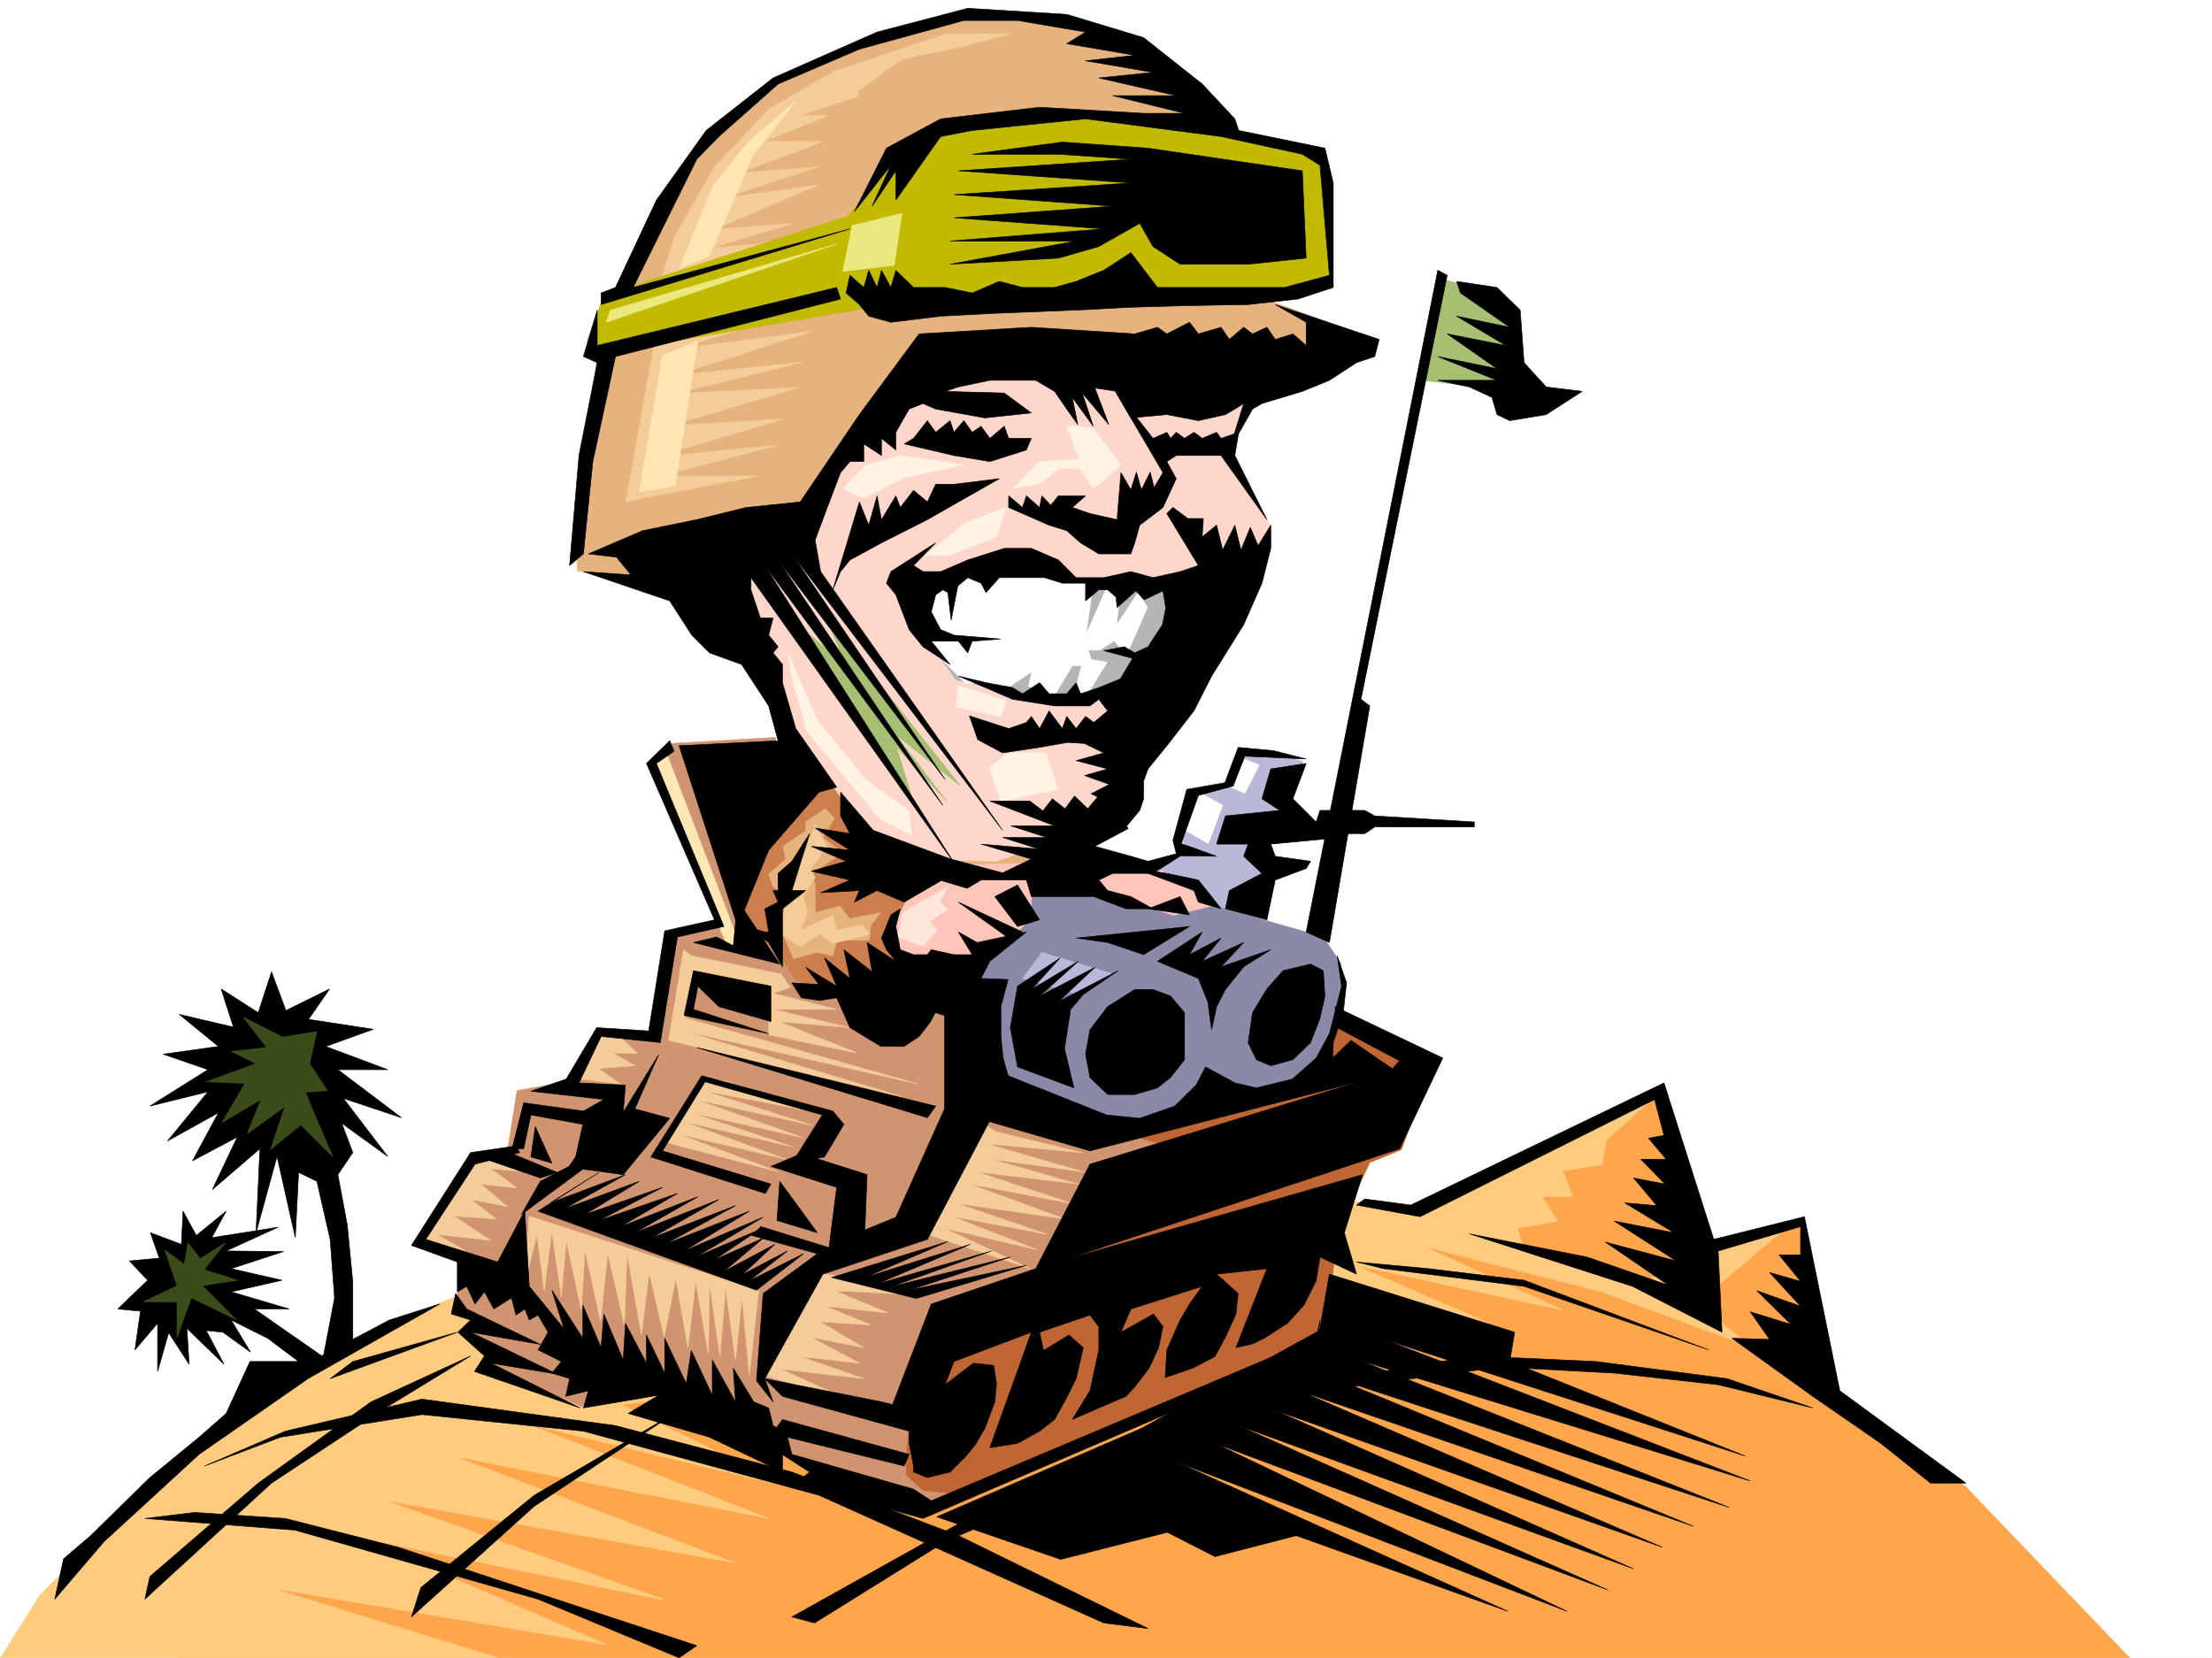 <svg xmlns="http://www.w3.org/2000/svg" width="2997.016" height="2246.668"><rect width="100%" height="100%" fill="#333333" stroke="none"/><defs><clipPath id="a"><path d="M0 0h2997v2244.137H0Zm0 0"/></clipPath></defs><path fill="#fff" d="M0 2246.297h2997.016V0H0Zm0 0"/><g clip-path="url(#a)" transform="translate(0 2.16)"><path fill="#fff" fill-rule="evenodd" stroke="#fff" stroke-linecap="square" stroke-linejoin="bevel" stroke-miterlimit="10" stroke-width=".743" d="M.742 2244.137h2995.531V-2.16H.743Zm0 0"/></g><path fill="#e6b37f" fill-rule="evenodd" stroke="#e6b37f" stroke-linecap="square" stroke-linejoin="bevel" stroke-miterlimit="10" stroke-width=".743" d="m808.43 486.09-26.196 263.652v23.969l86.88 8.25 145.374-12.707 277.961 402.965 44.965 12.707 67.45-4.496 60.683-78.63-128.133-15.718-259.23-358.781 181.304-253.918h580.676l-18.73-28.465-109.403-40.469-193.308-17.203-304.2 24.711-83.164-15.719-293.68 73.39zm503.53-467.36-177.589 48.68-92.16 49.422-89.148 77.926-44.965 74.133-63.696 122.851 313.192-86.137 38.203-89.89 89.93-44.926 143.847-12.746 195.54 8.25-108.622-115.344-128.129-28.465zm0 0"/><path fill="#f3cc99" fill-rule="evenodd" stroke="#f3cc99" stroke-linecap="square" stroke-linejoin="bevel" stroke-miterlimit="10" stroke-width=".743" d="m1281.973 45.707-153.586 51.652-86.918 50.946-73.43 77.89-53.215 92.899-20.215 61.386-52.433 24.754-15.016 51.649h60.723l-39.727 222.48 179.82-34.449H894.61l160.348-41.953-167.074 16.46 173.055-51.651-152.84 8.957 174.582-51.653-167.856 8.211 173.094-42.7-173.094 17.99 186.582-59.903-186.582 24.71 193.309-59.194-179.078 26.234 18.77-69.676 113.113-42.695-99.665 8.25 113.899-33.707-107.133 8.25 140.094-59.938-126.606 17.242 126.606-41.953-106.39 8.25 113.155-42.699h-80.195l87.664-35.191h-39.687l79.41-25.492v-7.47l59.941-43.437 79.414-16.5 67.446-17.949zm0 0"/><path fill="#ffa64c" fill-rule="evenodd" stroke="#ffa64c" stroke-linecap="square" stroke-linejoin="bevel" stroke-miterlimit="10" stroke-width=".743" d="m2250.754 1475.555 60.684 205.238 131.882-26.238 39.727 223.964 180.562 136.344 221.774 231.434H240.503l421.067-453.914 1334.446-154.29zm0 0"/><path fill="#ffcc7f" fill-rule="evenodd" stroke="#ffcc7f" stroke-linecap="square" stroke-linejoin="bevel" stroke-miterlimit="10" stroke-width=".743" d="m53.957 2161.644 152.844-155.03 140.836-119.845 119.883-69.675 166.332-66.664 648.12-146.04 587.4 25.454 53.214 16.5 321.441-161.793-67.449 59.898-5.98 33.707-53.215 8.25 13.488 35.188h-41.21l20.995 32.96-54.699 9.739 7.508 24.75 153.582 51.648 213.527-86.136-132.629 112.375 79.453 59.902-206.8-76.402-241.285-61.387 188.07 86.137-280.973-60.684 179.82 77.887-232.996-8.25-941.058 119.098 226.27 111.632-353.66-85.394 326.683 128.05-427.09-84.613 380.637 144.555-474.282-84.652 381.38 135.597-415.083-84.648 334.89 144.55-454.03-76.402 306.43 94.39H.741Zm0 0"/><path fill="#b8b8d9" fill-rule="evenodd" stroke="#b8b8d9" stroke-linecap="square" stroke-linejoin="bevel" stroke-miterlimit="10" stroke-width=".743" d="M1682.824 1020.16h47.195l35.227 11.961-52.469 123.598 20.254 20.996-50.207 55.406h-52.433l-80.192-55.406 64.434-25.492-20.215-16.461 21.742-64.438 44.184-3.715zm0 0"/><path fill="#8a8aa8" fill-rule="evenodd" stroke="#8a8aa8" stroke-linecap="square" stroke-linejoin="bevel" stroke-miterlimit="10" stroke-width=".743" d="M1368.89 1201.426h185.805l238.274 68.152 23.226 35.188 5.98 37.46-16.46 59.938-46.45 71.164-287.738 63.652-135.597-79.41-42.735-208.949zm0 0"/><path fill="#ffc5b8" fill-rule="evenodd" stroke="#ffc5b8" stroke-linecap="square" stroke-linejoin="bevel" stroke-miterlimit="10" stroke-width=".743" d="m1210.027 1209.637 66.703-37.418 270.497-5.238 86.136 42.656 7.508 17.984-50.95 12.75-115.382-38.945-76.441 8.21-2.227 35.231-47.234 50.164-78.668 38.946-76.403-29.211zm0 0"/><path fill="#cc7f4c" fill-rule="evenodd" stroke="#cc7f4c" stroke-linecap="square" stroke-linejoin="bevel" stroke-miterlimit="10" stroke-width=".743" d="m1114.898 1041.117-86.921 67.406-35.97 173.801 89.145 97.36 162.617-59.942-40.468-50.164 40.469-84.652-65.961-126.567zm0 0"/><path fill="#e6b37f" fill-rule="evenodd" stroke="#e6b37f" stroke-linecap="square" stroke-linejoin="bevel" stroke-miterlimit="10" stroke-width=".743" d="m1117.867 1095.816-26.195 17.946v12.004l-30.735 20.96 3.754 17.243-23.222 20.957 5.98 16.5 17.242 13.488-6.761 45.672 17.242 38.2 32.219-8.25 20.996 4.495 5.238-20.957h44.184l2.27-20.957 13.487-16.5-42.695 8.25-12.75-17.246-33.703 8.996v-38.945l-6.02-12.746 42.696-29.207-26.196-20.957 15.72-26.239zm0 0"/><path fill="#bf6633" fill-rule="evenodd" stroke="#bf6633" stroke-linecap="square" stroke-linejoin="bevel" stroke-miterlimit="10" stroke-width=".743" d="m1816.195 1371.434 127.387 64.437-44.965 122.07-42.695 17.243-43.48 92.863-10.481 89.144-8.992 51.692-519.988 232.176-65.926-41.953-10.477-131.063 288.442-343.066 217.277-35.188 93.684-41.953 13.449-59.16zm0 0"/><path fill="#d19470" fill-rule="evenodd" stroke="#d19470" stroke-linecap="square" stroke-linejoin="bevel" stroke-miterlimit="10" stroke-width=".743" d="m1050.461 999.2-141.621 8.21-25.453 21 92.16 216.457-62.211 20.957-26.977 140.055-66.668-3.715-48.718 62.914-70.418 12.707-12.746 80.156-42.7 8.993-77.183 113.859 56.969 26.195-6.762 62.914 32.96 17.243-9.738 24.71 32.965 26.235-5.242 17.207 118.395 50.203 107.879-33.703 185.8 110.105 169.344 56.145 33.742-14.23-33.742-3.715-23.226-20.996v-25.454l5.984-68.152 46.488-122.851 165.551-58.418 46.488-149.047 92.16-20.996-269.007-76.403-30.696-135.558-179.82-4.5-26.234-8.25-27.723-42.657-41.953-26.234-12.004-93.605 58.453-138.57zm0 0"/><path fill="#ffe6b3" fill-rule="evenodd" stroke="#ffe6b3" stroke-linecap="square" stroke-linejoin="bevel" stroke-miterlimit="10" stroke-width=".743" d="m902.86 1020.16 98.882 258.41-15.719 3.754-106.39-245.703zm0 0"/><path fill="#c2ba00" fill-rule="evenodd" stroke="#c2ba00" stroke-linecap="square" stroke-linejoin="bevel" stroke-miterlimit="10" stroke-width=".743" d="m818.168 399.953 330.434-107.094 83.91-104.125 222.554-39.683 330.395 57.672 12.75 32.96 5.98 139.313-115.382 24.711-477.258 7.508-412.856 70.418-2.972-19.508zm0 0"/><path fill="#a6bf73" fill-rule="evenodd" stroke="#a6bf73" stroke-linecap="square" stroke-linejoin="bevel" stroke-miterlimit="10" stroke-width=".743" d="m1955.547 378.996 73.43 17.242 19.472 44.926-22.484 86.14-98.883-11.964zm0 0"/><path fill="#ffd7ca" fill-rule="evenodd" stroke="#ffd7ca" stroke-linecap="square" stroke-linejoin="bevel" stroke-miterlimit="10" stroke-width=".743" d="m1288.695 481.633 415.871 33.707-41.214 98.844 58.418 98.882-17.204 52.434-178.335 304.082-21.743 40.469-154.328 56.93-122.144-3.012-79.414-69.676-44.965-65.883-42.7-49.465-69.675-222.437 79.414-43.442 153.625-209.73zm0 0"/><path fill="#fff3e6" fill-rule="evenodd" stroke="#fff3e6" stroke-linecap="square" stroke-linejoin="bevel" stroke-miterlimit="10" stroke-width=".743" d="m1073.688 921.273 20.214 70.422 98.922 118.356 41.953 21.699-3.011-32.96-58.454-41.915-66.664-81.645-38.945-90.632zm343.14 98.887 17.242 49.422-40.468 8.25-37.458 8.25-15.718-45.71 25.453-20.212zm-118.355-90.637 64.437 20.215-6.766 20.996-60.683-12.746zm0 0"/><path fill="#b5b5b5" fill-rule="evenodd" stroke="#b5b5b5" stroke-linecap="square" stroke-linejoin="bevel" stroke-miterlimit="10" stroke-width=".743" d="m1234.777 794.707 131.102-33.703 73.43 20.957 83.91 8.25 79.449 8.992-27.719 85.395-87.664 61.386h-89.187l-102.637-24.71-70.418-98.102zm0 0"/><path fill="#fff" fill-rule="evenodd" stroke="#fff" stroke-linecap="square" stroke-linejoin="bevel" stroke-miterlimit="10" stroke-width=".743" d="m1259.488 794.707 109.403-29.207 67.449 11.965 44.926 12.746-9.739 69.637 28.465-65.141h18.73l-5.984 52.434 29.211-44.184 12.746 20.215-25.457 57.672-12.746-4.496-6.762-8.25-19.472 12.746h-15.719l3.754 12.746 21.7 3.715-25.454 41.21h-18.73l9.738-36.714H1452.8l-26.239 44.183-32.96-16.46 4.496-19.473-29.207 19.472-60.684-3.753-44.223-44.926-29.207-66.664zm0 0"/><path fill="#fff3e6" fill-rule="evenodd" stroke="#fff3e6" stroke-linecap="square" stroke-linejoin="bevel" stroke-miterlimit="10" stroke-width=".743" d="m1308.207 708.57 54.703-20.957-12.75 39.688-64.433 25.453h-32.22zm-134.894-78.668 48.718-12.707 83.164 12.707-80.152 17.243-54.703 27.722-28.465-12.746zm307.953-49.422 37.457 49.422-37.457 32.22-18.73-27.724h-28.466l-23.226 20.254-38.942 7.47 35.934-36.677 54.7-3.011-17.243-45.707zm0 0"/><path fill="#ffe6b3" fill-rule="evenodd" stroke="#ffe6b3" stroke-linecap="square" stroke-linejoin="bevel" stroke-miterlimit="10" stroke-width=".743" d="M1014.488 191.746 965.77 252.43l-44.926 110.847 40.43-16.5 58.453-135.558 58.457-74.133zM897.617 481.633l-31.472 184.984 48.68-8.25 30.73-196.242zm0 0"/><path fill="#ebe87f" fill-rule="evenodd" stroke="#ebe87f" stroke-linecap="square" stroke-linejoin="bevel" stroke-miterlimit="10" stroke-width=".743" d="m827.16 420.207 307.211-89.89-313.191 106.35Zm327.422-114.602 67.45-16.5-10.481 70.418-69.676 8.25zm0 0"/><path fill="#a6bf73" fill-rule="evenodd" stroke="#a6bf73" stroke-linecap="square" stroke-linejoin="bevel" stroke-miterlimit="10" stroke-width=".743" d="m1103.637 876.348 131.14 201.484-20.254-65.926 68.192 74.176-68.192-89.89 86.922 68.894-182.05-229.95 26.195 66.665-48.68-41.953zm0 0"/><path fill="#f3cc99" fill-rule="evenodd" stroke="#f3cc99" stroke-linecap="square" stroke-linejoin="bevel" stroke-miterlimit="10" stroke-width=".743" d="m1104.418 1116.773 15.719 29.954-21.739 29.988 6.02 11.965-16.5 26.234 6.726 21.703-10.48 23.969 44.223-20.215 5.238 20.215 34.45-7.469 9.734 12.707-49.422 12.746-17.985-12.746-26.238 16.5-26.234-16.5 6.761-47.195 33.707-83.867zm0 0"/><path fill="#ffe6d9" fill-rule="evenodd" stroke="#ffe6d9" stroke-linecap="square" stroke-linejoin="bevel" stroke-miterlimit="10" stroke-width=".743" d="m1222.773 1236.617 61.465-35.191-11.258 20.957 11.258 9.738-24.75 16.5 10.48 11.965-19.472 21.738-33.703-12.746zm0 0"/><path fill="#b8b8d9" fill-rule="evenodd" stroke="#b8b8d9" stroke-linecap="square" stroke-linejoin="bevel" stroke-miterlimit="10" stroke-width=".743" d="m1411.59 1290.535 96.652 29.207-52.433 26.239-70.457-20.215zm0 0"/><path fill="#f3cc99" fill-rule="evenodd" stroke="#f3cc99" stroke-linecap="square" stroke-linejoin="bevel" stroke-miterlimit="10" stroke-width=".743" d="m926.082 1286.82-20.254 122.813 316.945 76.402-296.691-89.11 317.688 71.907-314.715-89.148 10.52-53.918 101.894 8.21v68.188l119.879 24.711-106.391-42.695 95.914 8.25-103.422-24.75h86.176l-86.176-21.7 23.227-8.253-12.746-17.985-121.368-24.71zm-112.41 105.61-39.688 68.152 66.664 8.25-29.949-20.996 49.461-3.754-29.988-17.207h32.96l-26.198-24.71zM645.11 1566.934l-77.184 110.105L655.59 1710l-63.695-37.457 72.687 8.25-49.46-32.961 56.968 3.754-33.742-26.238 49.46 9.734-36.714-30.691 49.46 5.238-35.972-26.234 49.461 4.496-23.223-17.204zm71.945 80.898 310.922 101.11-12.747 114.605-9.734-106.356-8.992 85.395-13.492-97.395-7.465 92.899-14.274-98.14-1.484 94.386-17.246-98.14-10.477 89.89-16.46-93.605-15.758 79.375-20.215-87.625-10.52 84.652-19.468-110.887-3.754 97.399-22.446-97.399-9.773 92.902-20.957-97.398-5.242 80.898-20.254-93.605-6.723 76.398-12.746-89.144-10.48 80.894-9.735-76.398-16.5 67.406zm390.335 76.398-72.687 139.317 116.168 33.703-92.941-41.953 112.41 12.746-86.176-29.953 80.195 8.996-65.96-35.23 71.94 14.23-59.937-35.188 69.676 4.497-62.21-25.493 85.433 8.993-72.684-29.954 92.156 4.5-71.902-20.96zm221.774-204.492-72.645 152.805 139.352 46.45-116.129-54.7 125.863 29.207-116.91-45.668 130.399 24.711-122.89-41.957 146.116 21-128.875-47.195 138.614 26.195-128.133-42.695 137.125 16.5-118.395-33.704 125.863 17.204-132.59-38.2 129.618 12-116.91-28.464zm-346.152-54.66 141.62 45.668-172.312-32.96 149.086 47.19-158.863-35.187 145.375 51.691-151.356-33.707 138.61 46.414-149.09-34.449 138.61 50.95-144.59-33.708 134.855 50.91-159.605-41.913 61.464-85.395zm0 0"/><path fill="#fff" fill-rule="evenodd" stroke="#fff" stroke-linecap="square" stroke-linejoin="bevel" stroke-miterlimit="10" stroke-width=".743" d="m1686.578 1028.41 19.473 8.211-19.473 38.2-19.473-8.212zm-59.941 46.41 29.953 16.5-19.473 51.692-36.715-20.996zm0 0"/><path fill-rule="evenodd" stroke="#000" stroke-linecap="square" stroke-linejoin="bevel" stroke-miterlimit="10" stroke-width=".743" d="m833.926 389.477 55.441-118.317 67.45-94.39 90.632-71.16 140.88-62.169 122.85-32.218 134.114 8.25 104.16 31.476 79.414 62.91 44.223 47.196 5.238 15.715 116.871 23.968 11.262 47.196v141.543l-47.977 15.757-67.41 7.465-86.176 1.489-76.441 2.265-54.66 3.012-128.875 5.238-70.457 3.715-67.41 8.25-29.989-8.25-12.707-15.719-17.988-15.715 5.242-23.968 18.727 16.46 6.726-23.226 11.262 23.227 5.98-23.227 12.747 23.227 6.726-23.227 23.969 23.227h42.734l36.715 7.507 36.715-15.718 31.438 8.21h43.48l29.207-8.21 37.457-15.016 36.715-23.969 35.973 47.196h172.312l60.723-16.461-12.746-149.051-23.97-14.977-110.144-23.968-183.574-23.965L1317.2 176.77l-42.734 8.25-60.684 86.14v-39.726l-32.219 47.937 25.493-55.406-49.461 62.91 43.441-86.137 73.43-39.683 134.113-15.758 140.875 8.25h55.445l-97.398-23.969h86.176l-104.903-23.969 73.43-7.507-91.418-15.72 66.664-7.468-92.156-15.754 25.492-15.719-92.16-15.718h-72.684L1164.36 66.664l-110.144 47.195-80.195 71.16-29.95 30.696-86.175 173.762 293.718-79.375-337.16 102.597v-15.715zm0 0"/><path fill-rule="evenodd" stroke="#000" stroke-linecap="square" stroke-linejoin="bevel" stroke-miterlimit="10" stroke-width=".743" d="m1317.2 208.988 122.109-16.5 116.129 8.25 209.066 30.696 5.242 118.355-78.672 8.25h-92.156l-36.715-23.969-17.988-31.476-55.442 31.476-54.703 15.72-146.86 8.25 170.83-31.477h-170.83l208.286-16.461-203.047-14.973L1507.5 279.37l-215.05-15.719 239.76-15.718-233.737-16.5 233.738-15.72-98.14-6.726zM809.176 420.207l-18.73 62.914 18.73 8.25-24.711 125.824-12.75 149.047 18.73-15.719 12.746-125.078 30.735-142.324 304.941-77.887-5.242-15.757-324.45 78.668zM797.21 750.523l73.43-31.472 73.43-14.977 66.664-16.46 73.43-7.509 80.195-118.355 80.899-109.363 152.097-8.953 140.094 8.953 30.735-8.953 12.746 8.953 30.734-15.719 11.965 15.719 30.73-8.953 11.223 16.46 19.473-16.46 12.004 8.953 19.468-8.953 11.262 16.46 23.969-7.507 17.988 15.758v-31.477l-41.957-23.969 140.84 47.196-5.985 23.226-24.71 8.25-36.715 23.969-36.715 14.973-54.7 16.46-12.745 7.508-31.477 55.407 19.473-62.915-11.965 7.508-12.746 7.469-36.715 8.25-42.7-8.25-48.718 4.496-13.488-24.71-5.239-11.223-29.953-4.497 18.73 49.422-35.972-42.695 14.977 44.965-28.465-38.985 7.508 36.715-15.016-20.957-16.461-23.968-25.492-14.973h-62.172l-42.695 8.953-17.989 6.02 80.157 2.23 36.714 26.977-62.949 6.726-66.668-11.965-17.242-7.508-18.73 7.508-17.985 31.438v23.969l-19.472-15.72v23.227l-23.97-15.718v23.968h-18.726l-12.746 14.973-17.988 47.195-16.461 44.184 7.469 42.695 246.527 350.531-285.473-374.5 207.543 305.567-226.27-297.356 223.263 332.586-241.25-325.078 256.968 403.707L1017.5 782.703v16.5l12.707 38.203h17.242l-5.98 23.223 12.746 15.719-6.766 8.25 12.746 15.718v24.711l17.989 62.168 55.441 79.414-23.969 6.727-68.187 78.629-41.957 103.379-79.41-244.922 134.113-6.766-12.746-47.152-36.715-56.188-43.48-15.718-23.97-23.97-29.949-46.448-116.91-39.688 64.438 4.496-19.473-23.968zm0 0"/><path fill-rule="evenodd" stroke="#000" stroke-linecap="square" stroke-linejoin="bevel" stroke-miterlimit="10" stroke-width=".743" d="m1366.625 671.855 18.727 15.758 5.277-15.758 17.95 15.758 3.01-15.758 12.005 12.747 10.476-12.747h36.715l-17.984 15.758 23.968 8.211 36.715 8.25 5.239-63.656 13.488 23.227 7.508-23.97 6.726 23.97 12.004-23.97 5.238 20.958 12.004-20.215-68.191-116.125 54.703 69.676 18.727-8.25 5.238 8.25 7.508-8.25 11.222 8.25 12.746-8.25 11.223 8.25 19.473-8.25 6.02 8.25 23.968-8.25-5.238 31.476 43.437 86.88-62.168-86.88h-60.683l-12.746 8.25 12.746 23.184-17.985 38.984-31.476 23.969-6.766 23.969-5.238 14.972h-43.438l-24.714-14.972-18.766-16.5-23.969-7.469-54.699-23.969zm-141.582-70.378 67.406 15.718 48.719 8.25 49.46-15.757 6.727-15.72h-30.73l-5.984-16.46-19.473 16.46-12.004-16.46-11.965 8.21L1305.941 570l-13.492 15.719-5.238-15.719-19.473 15.719L1256.52 570l-18.77 23.969Zm128.871 47.152-97.395 55.445-62.21 31.477-42.696 23.183-12.746 15.758-10.48 24.711 35.972-119.098 12.707 31.477 11.262-39.727 5.98 32.22 19.473-32.22 6.02 15.758 17.949-23.226 18.77 15.718 11.218-23.968h24.711zm0 0"/><path fill-rule="evenodd" stroke="#000" stroke-linecap="square" stroke-linejoin="bevel" stroke-miterlimit="10" stroke-width=".743" d="m1580.93 695.824 42.699 70.418-24.711 8.25-36.715 8.211-29.992-8.21-36.715 8.21h-37.457l-23.969-23.969-36.715-15.718h-36.714l-49.461 15.718-36.715 15.758h-23.969l-12.746-8.25 29.988-30.691-60.683 38.941-6.02 15.719 12.746 15.719 17.985 47.195 18.73 23.223 36.715 23.968-25.453-31.476h36.715l12.707 15.758 6.02-15.758 38.202-2.969-62.953-5.242-17.984-7.504-12.707-23.969 5.98-23.226 9.739-6.727 6.761 3.754 4.457 37.418 8.996-46.41 13.489-11.262 17.984 7.508 6.766 12.746 17.984-20.254h61.43l23.965 7.508h31.476v23.969l17.988-14.977h11.961l11.262 9.738 1.488 14.23 25.492-22.48 11.223 12.004 25.492-12.004 3.754 23.223-4.496 22.484-19.512 29.95-17.988 8.25-14.23-8.25-27.723 5.238 38.984 10.48-16.5 27.723-29.207 11.965-24.714 8.25-6.02-14.977-12.746 14.977h-23.969l-12.746-14.977-23.226 14.977-13.45-8.25-35.972-6.727-37.457-8.992 73.43 31.477 56.929 8.992h47.937l12.004-8.992 11.961 15.718-18.726 15.715-11.223-8.21-12.746 16.46-12.746-16.46-5.984 16.46-17.985-23.965-12.746 23.965-11.223-16.46-6.726 8.21-24.004 8.25-53.18-17.242 11.223 32.219 33.746 17.988 50.164-7.508 38.238-6.726 22.485 1.484 26.195 12.75-37.457 10.477 42.695 11.222-31.433 8.993 33.703 12.003-24.711 12.707 26.941 12.747-4.5 25.453v15.758l24.754-8.993 18.727-22.48 5.238-15.719v-23.969l5.984-16.5 25.493-31.437 36.714-47.192 23.97-47.195 43.44-69.637 24.75-56.187 11.965-47.195v-31.434l-17.203 27.684-10.52-24.715-12.706 30.734-8.25-33.703-16.5 33.703-8.25-33.703-19.473 15.719 1.524-24.711h-20.997l-20.214-14.977zm-673.575 307.832-31.476 30.735 92.16 211.96-67.45 14.977-21.698 135.598-70.461-4.496-41.211 69.636-47.934 16.5 98.883 11.223-27.723 15.719-80.898-11.223-15.758 62.168h15.758l9.738-45.707 70.418 12.746-9.734 44.184-8.996 12.746-38.942 20.215-25.496 44.925 83.168-61.386 54.7 7.468 62.952-76.402-47.195-12.707 32.219-73.43-47.977 77.926 3.012-36.715-62.95-3.011 29.99-62.91 80.155 8.25 23.223-143.067 62.953-14.234-91.418-220.953 23.969-16.5zm0 0"/><path fill-rule="evenodd" stroke="#000" stroke-linecap="square" stroke-linejoin="bevel" stroke-miterlimit="10" stroke-width=".743" d="m699.07 1552.7-61.465 8.991-80.156 125.825L619.617 1710v40.43l12.746-7.47 11.262 23.97 12.707-16.5 12.746 23.226 23.969-14.976 6.023 23.226 11.965-8.25 6.02 14.973 11.965-6.723 13.488 23.223-13.488 23.969 31.476 15.718-12.746 15.72 23.965 7.507-5.238 23.969 30.734-7.508-6.766 23.223 101.934-17.204-41.211 24.711 110.105 32.18 98.922 47.195v-55.406l-12.746-7.508-5.98-23.968-20.254-8.25-27.723-45.668 3.012 45.668-31.477-56.891v47.937l-28.464-60.683-6.727 44.926-29.246-61.426v47.195l-24.711-51.652v38.203l-28.465-53.961-3.012 49.46-26.234-62.167-3.715 45.668-24.75-57.672v44.926l-41.953-65.14 16.5 52.433-47.195-57.672-6.02-102.637L674.32 1710l-97.398-30.695 66.703-101.895 60.684-15.719zm0 0"/><path fill-rule="evenodd" stroke="#000" stroke-linecap="square" stroke-linejoin="bevel" stroke-miterlimit="10" stroke-width=".743" d="m617.39 1752.695-5.984 27.723 26.2 8.21-17.208 16.5 35.934 32.18-13.488 20.997 143.105 49.422-120.625-60.641 89.93 14.973-117.649-56.93 94.426 16.46-99.668-47.933zm407.579 118.355 22.48 28.427-11.222-31.434 78.671-141.582 141.622-47.156 83.906-159.567 136.344 39.688 415.828-107.094-62.172-42.7-24.711 23.97.746-20.958 13.488-40.468 4.496-40.43-12.746-36.715 5.98 41.211-16.46 64.399-17.985 32.96-32.218 28.465-48.72 12.004-29.206-6.765-39.727-21.7-12.746 24.711-29.207 28.465-47.195 16.461-44.965-4.496-133.371-53.176-6.723-23.968-3.012-29.207v-40.43l9.735-36.715-36.715-1.484 12.004-23.227 19.473-15.719 29.988-23.968-66.703 14.234-25.453-14.234 18.726 30.695h-24.75l-30.691-6.727-5.239 6.727h-18.769l-17.95-6.727-6.019-31.476 6.02-23.969-12.746 8.25-12.746 31.438 6.726 15.757 12.746 15.72-38.945-25.454 6.726 39.684-38.199-29.95 8.25 38.946-34.488-27.723 16.5 38.2-41.953-25.454 17.984 23.188-36.715-2.23 12.711 20.214 24.75 3.754 23.223-3.754 17.988 40.469 41.953 25.453h31.477l20.215-13.488 15.719-20.215 6.02-12.004 12.745 3.754v126.605l-65.96 146.781-41.954 17.243 3.008-74.914-89.184-28.465-41.175 17.242 89.148 28.465-10.477 81.64-92.16-28.464-12.746 11.964 89.149 24.75-73.43 53.918zm0 0"/><path fill-rule="evenodd" stroke="#000" stroke-linecap="square" stroke-linejoin="bevel" stroke-miterlimit="10" stroke-width=".743" d="m944.07 1419.371 323.668 79.41-11.219 15.719zm6.723 38.199 177.594 47.938 14.976 17.984-26.238 44.184-44.184 8.25 41.215-65.18-158.863-44.926-57.676 93.606 146.86 44.965-7.504 12.746-155.11-49.461zm59.941-202.226 25.493 7.508h5.242l-5.242-31.477 17.988-8.992-6.766-15.719h6.766v-23.223l18.726-16.46 23.97-37.461-23.97 77.144h18.73l-31.476 24.711v78.633l-18.726-32.922zm526.716 85.394-36.716 23.227-23.964 31.437-5.985 32.961 5.984 31.473 23.965 23.227h36.715l30.735-8.993 17.984-14.234 18.73-23.965v-63.695l-18.73-22.445-23.965-8.993zm238.277-34.445-37.458 8.992-21.742 24.711-19.468 32.18-5.985 40.468 11.223 23.227 19.473 8.211 29.988-8.21 23.969-23.228 12.746-32.96 6.726-29.954-2.23-34.445zm-53.957-19.473-36.715 23.188-24.711 30.73-12.004 23.227-6.727 31.437-5.238-38.203-12.746-31.433-55.445-23.227 60.683-39.687-17.203 30.695 42.695-22.484-25.492 31.476 56.188-25.453-30.696 32.922zm0 0"/><path fill-rule="evenodd" stroke="#000" stroke-linecap="square" stroke-linejoin="bevel" stroke-miterlimit="10" stroke-width=".743" d="m1378.625 1445.605 76.441 28.465-12.746-53.176 8.25-53.214 17.203-20.215 47.235-32.18-80.938 41.914 49.461-46.41-74.953 38.941 52.473-47.19-63.696 38.198 38.985-42.695-57.715 38.2-9.734 56.187zm122.109-168.519 48.72 16.46 62.21-38.202-153.625 15.719zm-361.867-171.536 12.746 23.97-47.195-7.504 47.195 29.949-52.472-5.238 47.23 20.253-47.23 13.45 52.472 12.004-39.726 17.203 52.472-2.973-6.765 15.719 30.734-15.719 36.715 15.719 50.203-29.207 35.191 10.48 18.727-11.222h61.465l6.726 22.48h84.653l43.48 16.461h36.715l-29.992-16.46-31.477-8.25-11.96-14.231 18.726-8.993h54.703l49.461-31.476-56.227 15.015-23.226-6.765-48.68-13.488 44.926-23.97-31.434-54.663-23.226 27.722-17.988-17.242-12.747 17.242-17.242-13.488-12.746 16.461-17.945-13.45h-53.961l87.664 33.704h-59.2l48.72 15.719h-59.938l49.422 15.718-78.672-6.726 68.191 20.215-38.94 18.726-70.462-18.726-104.867-38.946-44.219-51.687zm582.903-63.69-11.965 40.468 23.969 15.719-73.43 7.504-12.004 38.203h42.734l-6.02 16.46 24.75 23.227-44.222 23.223-5.238 24.711 56.183 14.977 11.262-53.918 41.957-15.72 5.98-9.733-47.937-6.766-6.02-16.461 79.45-7.508v-6.727h47.937l13.489-8.992H1997.5v-6.765l-134.856-8.211-13.488-7.504h-60.683l-5.239 15.715-31.476-31.434 17.988-47.937zm0 0"/><path fill-rule="evenodd" stroke="#000" stroke-linecap="square" stroke-linejoin="bevel" stroke-miterlimit="10" stroke-width=".743" d="m1769.746 1028.41-83.168-3.754-15.758 40.43-47.191 12.746-23.227 65.18 47.938 17.203-53.922-.742-5.238-20.957 18.73-68.934 51.688-8.996 17.988-47.934 47.937 4.496zm38.942 335.555 146.117 69.637-58.453 122.851-454.032 150.535 403.824-115.344-24.71 78.668 16.5 56.149-49.461-23.187-5.239 32.18-16.5 32.96-22.484 24.711-31.473 20.215-15.718 7.508-22.485 5.238 41.953-107.094-68.187 7.469 29.246 26.234-3.012 27.723-12.746 28.465-15.719 29.207-29.949 15.719-37.496 12.746 2.266-37.457 17.988-40.47 12.746-21.698 17.203-23.97-96.656 30.696-13.488 31.473 44.222-24.711 12.746 17.203-6.023 28.465-12.707 27.723-19.512 25.453-11.96 12.75-36.716 15.715-35.972 15.718 23.968-38.941 5.239-23.969 6.765-31.437v-31.477l-12.004-15.715-68.19 23.223 5.276 24.71 34.45-20.956 19.468 17.203-9.734 41.957-13.488 26.977-15.719 28.425-20.254 15.758-29.953 16.461-37.457 5.984 56.187-156.52-104.906 39.688-11.965 31.477 38.203-29.207 27.723 2.969 3.75 24.71-2.266 24.712-13.488 35.972-12.707 21.742-12.75 15.715-21.738 21.703-30.692 7.508-18.769-7.508v-8.21l-5.984-30.735v-16.46l-171.57-47.192-23.97-23.969 158.083 31.434 14.976 3.754 52.473-136.301 141.582-47.938 73.43-141.582 405.347-124.336 14.235-15.718-84.653-44.926zm0 0"/><path fill-rule="evenodd" stroke="#000" stroke-linecap="square" stroke-linejoin="bevel" stroke-miterlimit="10" stroke-width=".743" d="m1060.195 1923.445 171.57 47.196-6.722 15.757-158.121-38.984 6.02 23.227 164.808 47.191 24.008 15.719 521.476-220.211 5.239-24.711-5.239 40.469-532.738 228.422-172.312-47.938 18.726-14.973-60.683-38.945zm520.735-740.004 42.699 8.993 17.984 22.48 12.746 16.461-30.73-8.992-5.984-15.719-80.196-29.95zm-214.305 87.622-68.152-48.68 86.879 40.469zm41.953-24.711-29.953-47.196-30.73 15.758 30.73 40.43zm146.86-14.977 43.48-16.46 12.746 24.71zm214.308 31.477L1948.04 366.25l12.746 6.766-116.867 574.496 12.004 8.992-54.703 320.582zm203.789-881.586 54.7 8.21 31.476 30.731 5.238 71.164 29.95 32.922 48.718 6.02-48.719 31.437-49.421 8.25-17.243-8.25-6.765-23.227-30.692-14.23-42.738-8.953h80.195l-80.195-32.219 80.195 16.461-67.449-47.195 79.414 15.758-66.664-39.727 71.942 15.016-66.704-46.45zm0 0"/><path fill-rule="evenodd" stroke="#000" stroke-linecap="square" stroke-linejoin="bevel" stroke-miterlimit="10" stroke-width=".743" d="m1269.226 2055.293 167.856 57.672 144.59-36.715 64.437 32.96 110.145-28.464 286.957 102.637-448.793-202.227 528.984 202.227-477.293-227.719 531.957 198.512-499.738-222.48 534.965 194.015-486.246-214.973 525.191 185.766-490-211.258 531.992 182.793-490.039-202.266 538.72 176.774-500.481-199.215 528.945 163.281-495.984-191.746 489.261 158.04-319.175-128.09 6.726-39.688-250.984-78.668-13.489 76.402-241.285 132.586zM122.89 2080.746l80.157-78.629 66.664-54.703 36.715-32.18 32.219-70.418h65.96l-41.953-31.476-49.46-24.711 26.234 43.441-37.496-26.941-22.442-2.266 23.969 45.707-50.207-48.68 3.012 48.68-27.723-42.699-15.016 52.434v-65.18l-30.691 35.973 7.469-52.434-30.696-3.008 40.43-38.945-24.71-26.195 40.468-3.754-12.004-34.45 41.953 15.72 2.27-44.926 17.984 32.921 40.43-32.921-19.473 35.933 89.934-14.234-70.461 32.218 77.926.743-71.16 23.226 68.933 15.719-68.934 15.719 78.668 23.226h-47.191l91.414 63.653 91.379-48.68 68.187-21.7-178.296 101.114-147.641 102.598-128.832 118.355-66.707 77.887 12.004-54.66zm0 0"/><path fill-rule="evenodd" stroke="#000" stroke-linecap="square" stroke-linejoin="bevel" stroke-miterlimit="10" stroke-width=".743" d="m349.906 1372.176-50.203-32.18 16.5 51.652-73.43-17.207 53.176 43.442-74.918 10.48 60.684 20.996-78.668 49.422 78.668-19.472-54.7 66.668 68.934-38.204-35.191 65.141 60.683-32.18-33.742 71.125 64.434-55.406-5.238 113.86 28.464-103.38 24.75 110.106 4.496-88.367 24.711 11.965 17.989 78.668 5.98 79.375-17.203 89.89 41.953-33.703v-77.144l-7.504-77.926-12.75-68.152 20.254-29.954-15.012-39.683 62.207 44.926-59.94-78.633 78.67 26.199-86.179-65.14h67.45l-83.91-31.477 64.437-23.227-87.66-13.488 28.465-41.172-59.2 29.207-19.472-52.433zm1499.25 252.429 62.207 8.25 343.145-165.55 67.445 212 122.852-30.73 47.976 235.929 170.828 125.078h-47.976l-67.406-53.918-92.16-63.652-109.403-78.672 50.95 1.527-26.239-37.46 55.445 17.245-46.453-45.71 59.2 20.96-41.954-45.672 41.953 11.965-29.207-35.933h29.207v-38.2l-111.628 32.961 5.238 110.106-121.367-62.168-221.032-71.16 159.567 31.472 110.144 38.164-85.394-58.418 95.914 25.497-83.95-53.961 80.938 15.757-66.707-40.468 43.48 3.754-31.476-37.457 42.7 8.25-32.962-33.704h34.485l-24.008-28.464 21-3.754-12.75-48.68-317.688 158.785-86.136-15.719zM203.047 2136.191l146.86-126.609 152.84-110.105 134.858-62.168-115.386 70.418-154.328 101.855-171.57 157.3zm367.148 14.973 153.586-125.082 189.555-110.848L723.78 2041.06l-166.33 149.792zm0 0"/><path fill-rule="evenodd" stroke="#000" stroke-linecap="square" stroke-linejoin="bevel" stroke-miterlimit="10" stroke-width=".743" d="m1072.941 2190.852 268.227-149.793 423.336-164.766 232.996-38.984 164.848 7.507 177.554 23.227 116.164 39.684-128.128-31.434-140.88-15.758-153.585-8.21-245 32.179-292.977 110.105-215.012 94.387-176.847 110.106zm801.707-471.86 190.301 23.969 250.238 86.137-250.238-94.387-129.617-15.719-97.398-8.992zM196.32 2057.52l203.047 15.757 329.653 93.606 191.082 79.414 23.968-16.5-404.61-133.293-152.839-38.985-122.89-8.21zm0 0"/><path fill-rule="evenodd" stroke="#000" stroke-linecap="square" stroke-linejoin="bevel" stroke-miterlimit="10" stroke-width=".743" d="m1495.496 2199.102-385.84-173.02-319.21-86.879-218.766-22.48-191.825 30.691-102.636 38.984 109.402-47.195 185.059-43.441 262.246 35.933 239.015 62.914 225.532 86.137 256.965 125.863zM478.035 1844.816l141.582-39.687-172.312 62.914zm461.539-567.73 116.867 29.207-56.93-86.137-6.019 61.387-22.445-11.965zm104.903 59.156-104.903-20.957-12.746 60.645 114.64 24.71-101.894-32.96 5.98-31.438 28.466 27.723 70.457 20.215zm-319.211 190.262-5.98 41.172 28.464 8.25zm331.175 74.133-3.754 53.176 54.704 16.5zm70.422 130.32 114.64 28.465 149.126-44.926-158.863 33.703 137.125-44.926-162.579 40.43 137.086-48.68-155.812 44.926 127.348-53.918-143.106 44.926 112.41-48.68-145.37 44.965zm-464.508-158.785 69.676 23.969 23.223-7.47-61.465-25.491zm66.665 68.933 295.949 107.094 63.691-49.422-73.43 36.676 51.692-40.43-61.426 32.22 44.223-41.212-68.934 36.715 53.176-44.965-65.922 29.207 59.938-40.43-85.434 36.716 91.418-53.958-107.133 45.707 88.403-53.917-114.641 44.925 95.914-52.433-114.64 44.183 92.156-52.433-113.86 44.965 85.395-48.72-104.907 40.47 77.184-44.926-106.39 36.676 86.175-44.926-104.902 36.676 73.43-44.926-101.895 37.457 83.164-46.45-101.894 38.2 65.921-41.172zm0 0"/><path fill="#3a4c19" fill-rule="evenodd" stroke="#3a4c19" stroke-linecap="square" stroke-linejoin="bevel" stroke-miterlimit="10" stroke-width=".743" d="m414.344 1480.05 29.207-2.265-23.969-36.676 9.734-43.441-46.449 7.469-53.215-26.942 31.477 41.176-47.938 5.238 33.704 16.5-68.192 24.711 53.215 2.227-31.473 53.219 53.215-31.477-18.73 46.45 50.949-36.716-19.512 58.418 41.211-33.707 43.48 43.442-29.245-68.153zm-159.606 203.712-5.242 29.25-26.234-19.512 16.5 48.719-45.707 21.699h45.707v48.68l19.472-53.918 60.684 29.207-45.711-45.668 47.977-7.508-45.707-14.234 29.207-36.715-34.446 21.742zm0 0"/></svg>
